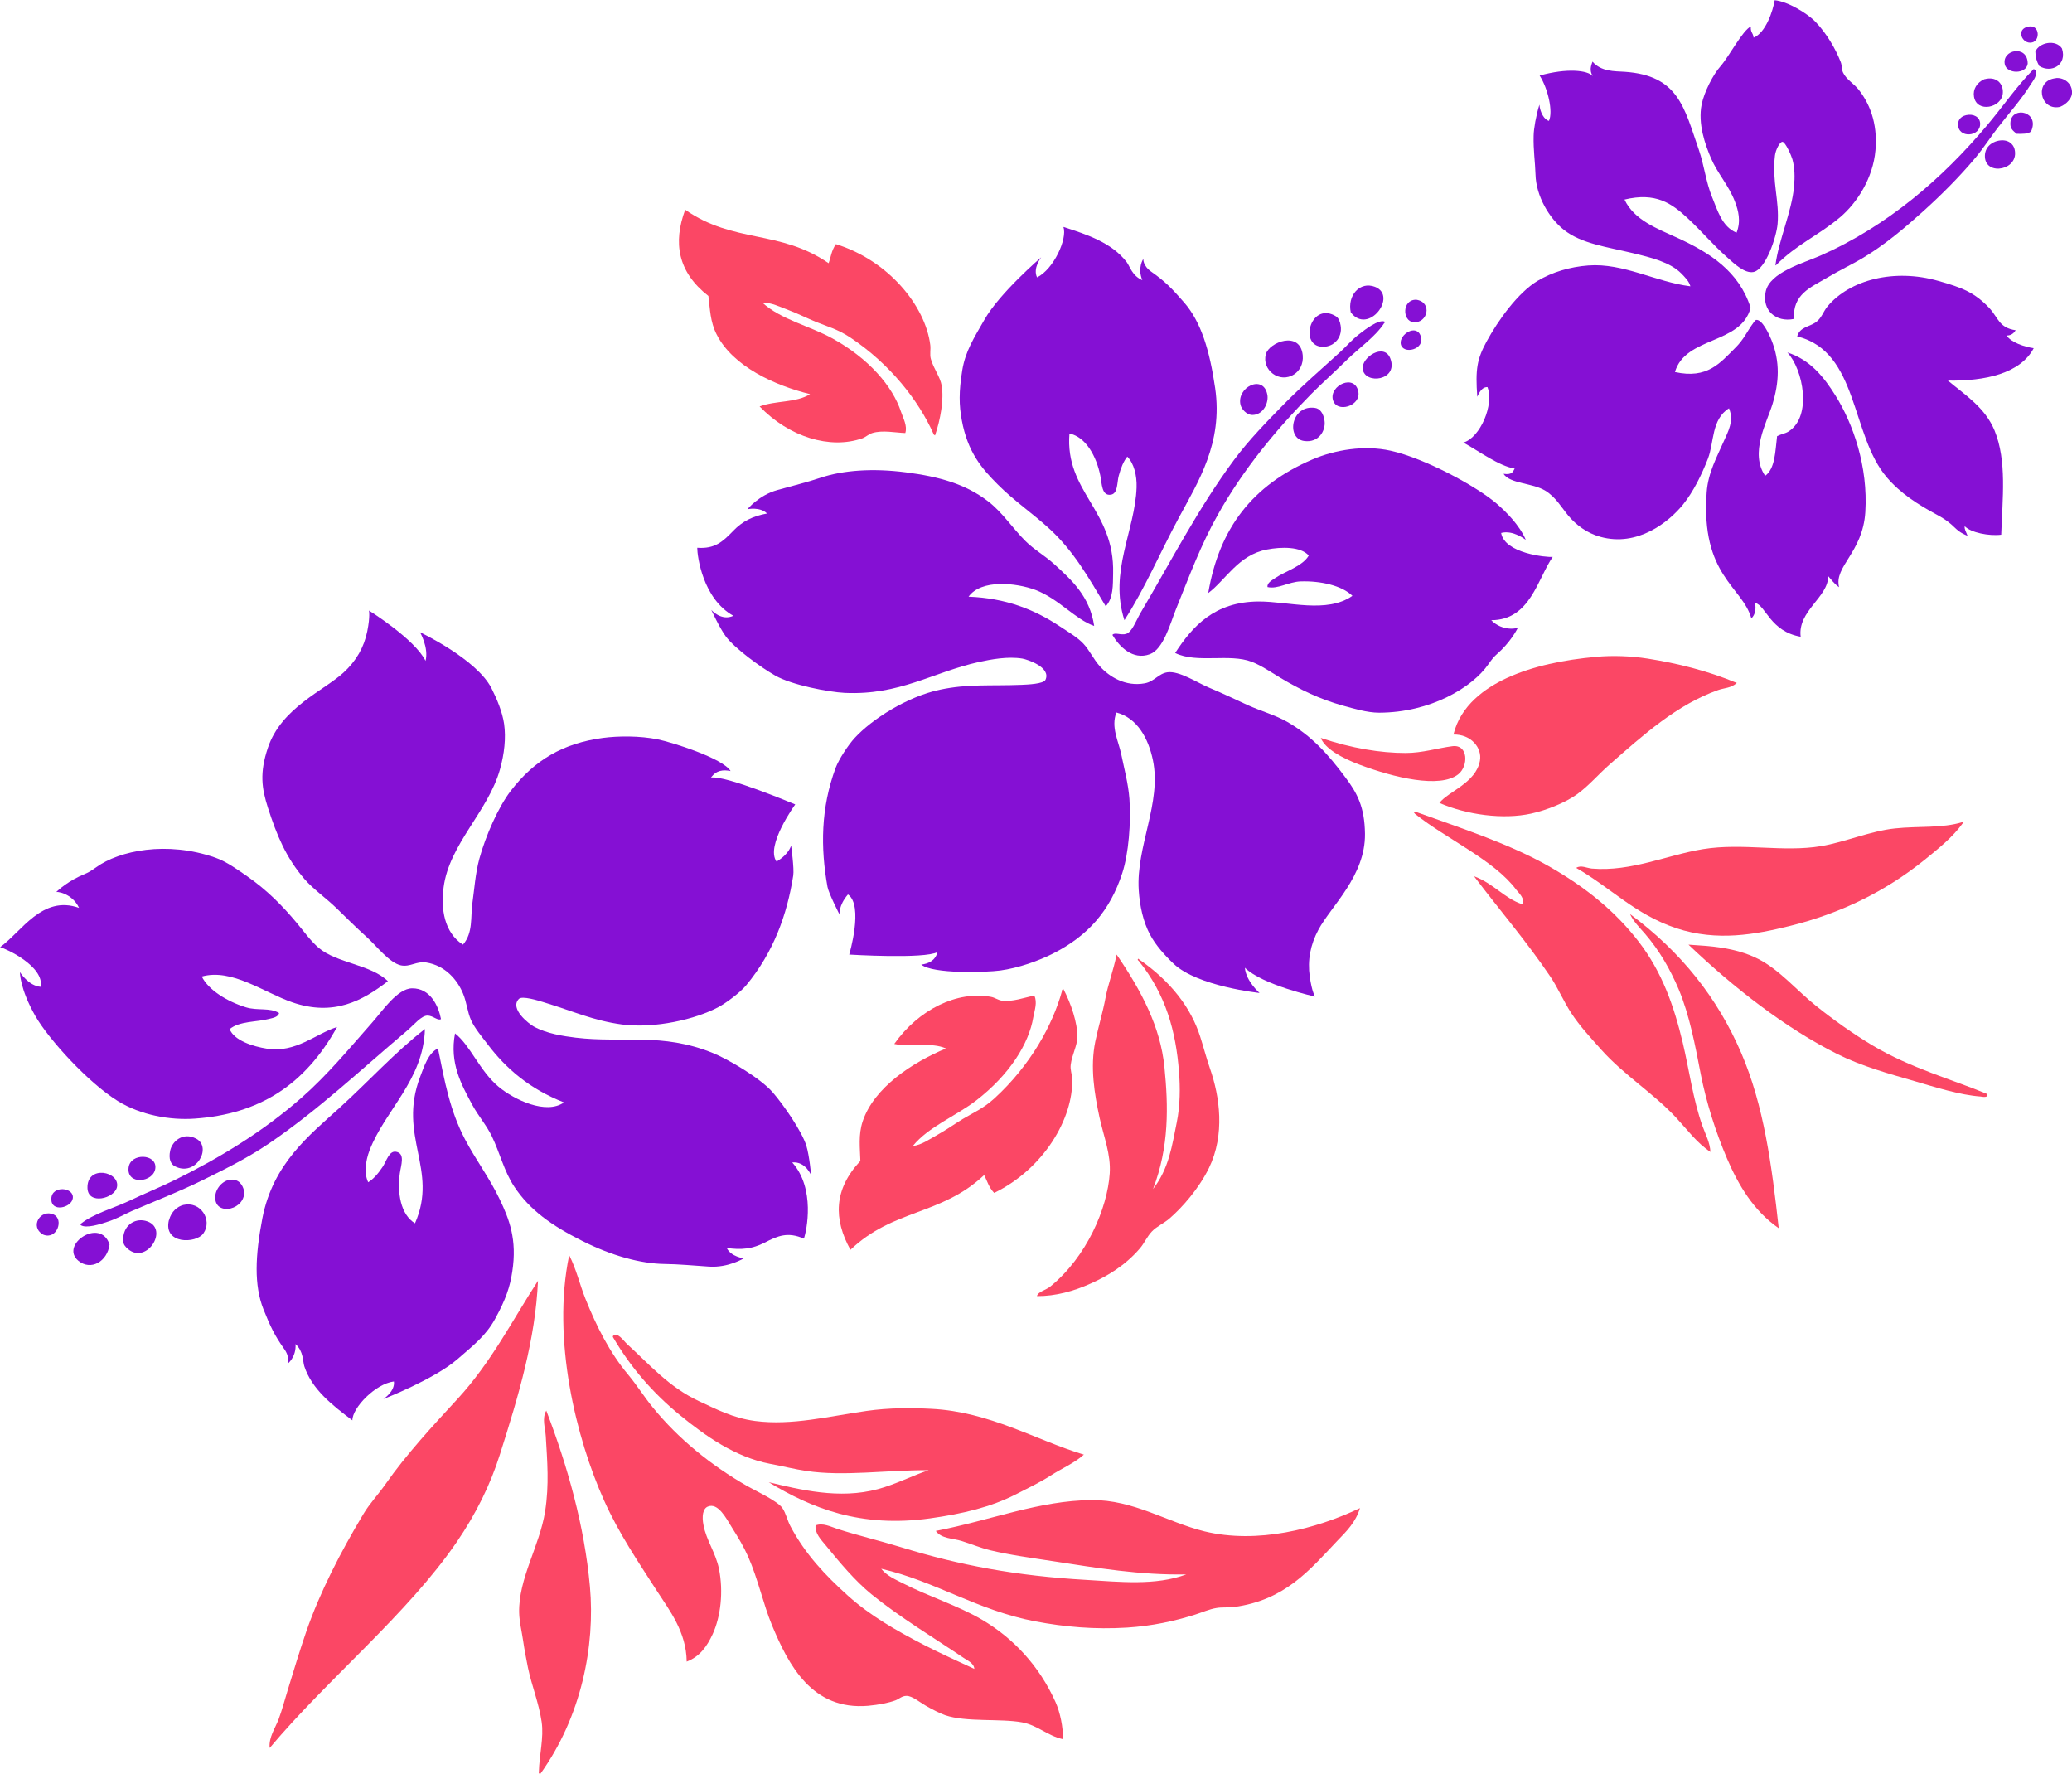 <?xml version="1.0" encoding="UTF-8"?><svg id="b" xmlns="http://www.w3.org/2000/svg" viewBox="0 0 165.11 141.36"><defs><style>.d{fill:#8510d4;}.d,.e{fill-rule:evenodd;}.e{fill:#fb4765;}</style></defs><g id="c"><path class="e" d="m90.68,76.37c2.73,1.87,4.25,4.02,4.95,6.19.25.77.49,1.7.79,2.57.78,2.23,1.21,5.26-.08,7.92-.8,1.64-2.14,3.16-3.15,4.03-.44.38-1.01.62-1.4,1.03-.38.4-.62.96-.95,1.34-1.17,1.37-2.6,2.22-3.93,2.81-1.33.6-2.78,1.01-4.28,1,.08-.35.73-.49,1.05-.75,2.93-2.38,4.57-6.27,4.75-9.02.1-1.52-.46-2.87-.81-4.45-.41-1.9-.76-4.02-.34-6.06.27-1.29.6-2.33.81-3.46.2-1.09.62-2.15.89-3.47,1.99,2.91,3.49,5.77,3.81,8.96.31,3.11.39,6.35-.91,9.72,1.28-1.64,1.52-3.49,1.89-5.3.28-1.38.28-2.79.18-4.05-.25-3.21-1.04-6.15-3.22-8.84-.1-.04-.07-.11-.03-.17Z"/><path class="e" d="m84.73,78.78c.62,1.18,1.14,2.72,1.12,3.84-.01.71-.43,1.4-.53,2.22-.05.38.11.75.12,1.13.09,3.14-2.27,7.15-6.22,9.07-.45-.48-.54-.94-.8-1.42-3.45,3.24-7.21,2.67-10.65,5.95-1.35-2.43-1.35-4.8.79-7.08-.03-1.04-.17-2.06.18-3.14.9-2.72,4-4.72,6.64-5.82-1.18-.53-2.78-.08-4.12-.36,1.95-2.76,5.03-4.25,7.71-3.75.29.05.55.25.85.3.85.12,1.81-.25,2.6-.4.26.53.02,1.17-.08,1.72-.35,2.12-1.9,4.58-4.52,6.61-1.64,1.27-3.83,2.11-5.08,3.65.68-.07,1.33-.54,1.98-.9.68-.38,1.33-.84,2-1.25.81-.49,1.62-.82,2.53-1.65,2.84-2.6,4.62-5.8,5.38-8.55-.04-.06.05-.11.09-.17Z"/><path class="e" d="m74.51,34.69c.43-1.26.72-2.86.53-3.97-.12-.7-.63-1.32-.86-2.11-.11-.37,0-.76-.05-1.13-.39-3.11-3.33-6.73-7.52-8.03-.37.54-.39,1.02-.58,1.52-3.9-2.69-7.53-1.55-11.43-4.26-.97,2.61-.61,4.95,1.85,6.87.13,1.04.14,2.06.66,3.07,1.3,2.56,4.66,4.07,7.44,4.75-1.09.7-2.74.5-4.02.98,2.35,2.44,5.62,3.44,8.19,2.54.27-.1.5-.33.79-.42.82-.25,1.82-.03,2.63,0,.18-.56-.16-1.16-.34-1.69-.67-2.04-2.57-4.25-5.47-5.85-1.82-1-4.1-1.5-5.57-2.84.68-.04,1.39.33,2.09.59.72.27,1.43.63,2.16.93.87.36,1.72.57,2.75,1.25,3.2,2.14,5.44,5.03,6.61,7.64-.03.06.06.1.12.15Z"/><path class="e" d="m138.4,54.41c-.46.42-1,.39-1.5.57-3.28,1.16-5.96,3.58-8.64,5.93-.88.77-1.69,1.73-2.62,2.39-.9.64-2.36,1.24-3.63,1.52-2.23.49-5.13.1-7.31-.85.71-.92,2.91-1.59,3.23-3.36.19-1.04-.72-2.12-2.11-2.09.57-2.33,2.52-3.7,4.27-4.51,2.07-.95,4.55-1.45,7.11-1.68,1.29-.12,2.74-.07,4.09.14,2.34.37,4.76.96,7.11,1.94Z"/><path class="e" d="m125.61,69.14c.38-.24.82.02,1.25.06,3.14.26,5.97-1.08,8.85-1.55,3.17-.51,6.4.27,9.41-.24,1.87-.31,3.94-1.21,5.89-1.41,1.87-.2,3.74,0,5.36-.5.05,0,.05.04.04.08-.82,1.14-1.95,2.03-3.03,2.91-3.15,2.55-6.77,4.3-10.79,5.29-2.69.66-5.75,1.25-9.01.17-3.27-1.09-5.18-3.19-7.97-4.8Z"/><path class="e" d="m158.34,87.16c.14.35-.46.2-.51.2-1.66-.12-3.6-.74-5.28-1.23-2-.58-4.19-1.18-6.11-2.14-4.15-2.07-8.28-5.29-11.89-8.73,1.66.11,3.7.2,5.54,1.13,1.7.86,3.08,2.51,4.59,3.72,1.44,1.16,3.02,2.27,4.52,3.17,3.04,1.82,6.49,2.76,9.13,3.87Z"/><path class="e" d="m105.25,58.79c2.47.83,4.75,1.2,6.76,1.2,1.34,0,2.55-.39,3.72-.54,1.28-.17,1.3,1.59.47,2.24-1.47,1.15-5.15.25-7.84-.76-1.45-.54-2.78-1.29-3.11-2.14Z"/><path class="e" d="m136.31,91.78c-1.08-.71-1.86-1.78-2.74-2.73-1.82-1.96-4.14-3.38-5.95-5.4-.85-.95-1.76-1.93-2.42-2.95-.62-.95-1.05-2-1.67-2.91-1.86-2.76-4.06-5.32-6.07-7.98,1.55.57,2.41,1.76,3.84,2.23.24-.45-.24-.85-.48-1.16-1.76-2.36-5.55-4.03-8.05-6.03-.04-.02-.04-.08-.1-.09.04-.04.08-.09.15-.08,3.91,1.4,7.54,2.6,10.54,4.3,3.03,1.72,5.37,3.64,7.22,6.04,1.87,2.43,2.81,5.12,3.51,8.04.52,2.2.82,4.52,1.57,6.64.25.69.61,1.34.64,2.1Z"/><path class="e" d="m129.9,72.83c4.1,3.04,6.97,6.7,8.84,11.03,1.82,4.21,2.45,9,3,13.99-2-1.38-3.21-3.43-4.12-5.55-.91-2.13-1.64-4.44-2.08-6.66-.46-2.37-.9-4.74-1.77-6.82-.67-1.58-1.52-3.07-2.68-4.42-.4-.46-.94-1-1.19-1.56Z"/><path class="e" d="m45.36,100.01c.56,1.09.83,2.31,1.29,3.46.87,2.18,1.94,4.3,3.39,6.03.71.85,1.3,1.8,1.98,2.63,2.05,2.51,4.62,4.6,7.55,6.28.61.35,2.38,1.16,2.78,1.74.28.41.4,1,.63,1.43,1.18,2.23,2.77,3.91,4.58,5.54,1.78,1.6,3.81,2.76,6.07,3.93,1.32.68,2.68,1.29,4.01,1.91-.03-.46-.55-.67-.84-.87-2.41-1.63-5.07-3.22-7.36-5.08-1.31-1.07-2.51-2.51-3.63-3.88-.37-.45-.89-.97-.82-1.6.57-.23,1.2.1,1.72.27,1.63.53,3.39.94,5.14,1.48,4.59,1.41,9.09,2.27,14.72,2.59,2.6.15,5.51.48,7.96-.44-3.63.08-7.22-.53-10.61-1.05-1.75-.27-3.43-.49-5.05-.88-.76-.19-1.5-.5-2.24-.73-.7-.22-1.6-.17-2.06-.8,4.5-.88,8.22-2.42,12.42-2.46,3.33-.03,6.02,1.76,8.98,2.49,4.23,1.03,8.92-.19,12.4-1.85-.33,1.11-1.07,1.85-1.8,2.6-2.24,2.37-4.19,4.74-8.24,5.28-.45.06-.96,0-1.4.08-.56.09-1.14.35-1.68.52-1.67.53-3.44.91-5.43,1.04-2.58.16-4.97-.05-7.35-.5-4.63-.89-7.89-3.18-12.25-4.19.44.57,1.16.87,1.77,1.18,2.01,1.03,4.32,1.74,6.26,2.88,2.5,1.47,4.56,3.67,5.86,6.56.36.8.62,2.01.59,2.96-1.21-.26-2.02-1.11-3.25-1.34-1.72-.32-4.46,0-6.13-.57-.43-.15-1.05-.47-1.57-.77-.5-.29-1.06-.77-1.51-.77-.38,0-.59.25-.89.36-.55.2-1.31.35-2.17.43-4.46.38-6.34-3.22-7.68-6.46-.67-1.62-1.1-3.66-1.89-5.44-.35-.78-.73-1.42-1.29-2.31-.44-.71-1.1-2.01-1.92-1.66-.4.17-.48.78-.34,1.48.22,1.19.97,2.2,1.23,3.47.37,1.82.14,3.82-.5,5.21-.45.97-1.02,1.79-2.07,2.19-.03-2.37-1.36-4.07-2.39-5.66-1.46-2.27-3.01-4.54-4.18-7.15-2.24-4.96-4.19-12.89-2.8-19.54Z"/><path class="e" d="m48.83,106.46c.34-.42.86.36,1.13.61,1.8,1.64,3.34,3.44,5.74,4.56,1.39.64,2.68,1.34,4.48,1.58,2.92.38,5.9-.38,8.86-.8,1.8-.26,3.6-.25,5.17-.17,4.66.23,8.32,2.49,12.16,3.65-.78.69-1.75,1.09-2.65,1.67-.86.55-1.82,1.01-2.78,1.5-1.99,1.01-4.19,1.54-6.84,1.91-5.54.77-9.44-.82-12.84-2.88,2.47.58,5.6,1.38,8.69.55,1.45-.39,2.8-1.1,4.06-1.51-3.36-.02-6.78.51-9.75.06-.95-.14-1.79-.36-2.9-.57-2.77-.53-5.15-2.22-7.17-3.87-2.21-1.81-3.95-3.84-5.35-6.23,0-.02,0-.04,0-.06Z"/><path class="e" d="m43.03,141.36c3.32-4.6,4.4-10.25,3.98-14.95-.43-4.82-1.79-9.63-3.48-14.03-.36.64-.08,1.39-.04,2.03.12,2,.28,3.87-.05,5.99-.43,2.76-2.14,5.36-2.07,8.1.02.73.21,1.49.31,2.18.11.76.25,1.47.39,2.18.3,1.44.87,2.81,1.09,4.31.19,1.28-.19,2.64-.22,4.02-.04.06.05.11.09.17Z"/><path class="e" d="m42.87,102.04c-2.01,3.09-3.72,6.49-6.41,9.41-1.99,2.16-4.1,4.44-5.74,6.79-.58.83-1.26,1.54-1.75,2.36-1.86,3.1-3.48,6.26-4.56,9.37-.54,1.57-1.01,3.14-1.48,4.67-.24.77-.44,1.56-.72,2.31-.28.74-.81,1.47-.72,2.31,4.63-5.52,10.97-10.66,14.9-16.4,1.56-2.28,2.7-4.61,3.45-7,1.49-4.68,2.83-9.19,3.03-13.83Z"/><path class="d" d="m141.48,21.12c.25-1.98,1.3-4.25,1.48-6.25.07-.77.06-1.49-.13-2.18-.07-.26-.55-1.37-.79-1.39-.2-.02-.54.61-.6,1.09-.25,2.09.37,3.6.21,5.45-.09,1.05-.95,3.63-1.92,3.83-.7.14-1.54-.67-2.07-1.14-1.25-1.11-1.92-1.97-3.17-3.14-1.29-1.2-2.55-2.09-5.04-1.49.78,1.65,2.61,2.31,4.26,3.07,2.52,1.16,4.87,2.64,5.79,5.55-.76,2.94-5.19,2.26-6.03,5.12,2.59.57,3.59-.71,4.84-1.96.27-.27.52-.57.84-1.09.16-.26.67-1.08.78-1.1.49-.08,1.04,1.14,1.22,1.57.72,1.77.62,3.42.09,5.15-.45,1.46-1.83,3.88-.58,5.7.8-.58.8-1.94.95-3.16.32-.17.64-.2.91-.37,1.9-1.2,1.17-4.95-.09-6.3,1.84.59,2.92,1.98,3.83,3.43,1.4,2.23,2.61,5.65,2.38,9.3-.21,3.22-2.51,4.32-2.09,5.97-.4-.26-.71-.72-.87-.88.02,1.68-2.45,2.77-2.19,4.83-2.44-.43-2.77-2.49-3.63-2.7.07.5.03.91-.3,1.24-.72-2.56-4.04-3.39-3.56-10.06.11-1.55.82-2.81,1.37-4.07.32-.73.83-1.59.41-2.61-1.41.87-1.18,2.72-1.68,4.01-.5,1.29-1.16,2.63-1.98,3.65-1.15,1.42-3.64,3.4-6.59,2.58-1.1-.3-1.95-.97-2.55-1.68-.55-.66-1-1.48-1.83-1.99-1.03-.64-2.83-.55-3.34-1.35.74.11.76-.22.89-.42-1.25-.19-2.91-1.43-4.09-2.07,1.35-.38,2.47-3.06,1.92-4.42-.31,0-.55.18-.81.77-.16-2.19-.02-2.99.73-4.38.94-1.73,2.52-3.92,4.07-4.85,1.17-.7,2.57-1.12,4.05-1.23,2.8-.21,5.39,1.32,8.13,1.66-.1-.41-.47-.76-.73-1.03-.9-.9-2.4-1.26-3.89-1.62-2.03-.49-4.06-.74-5.46-1.85-1.16-.91-2.22-2.69-2.26-4.41-.03-1.01-.18-1.92-.15-3.09.01-.57.19-1.6.46-2.47.06.64.39,1.2.76,1.29.34-.74-.07-2.56-.74-3.61,2.2-.61,3.82-.42,4.23.04-.29-.45-.13-.83-.02-1.15.7.81,1.76.76,2.56.81,4.28.29,4.74,2.82,5.92,6.23.42,1.21.56,2.56,1.05,3.75.43,1.04.78,2.36,1.95,2.84.37-.93.14-1.77-.13-2.48-.48-1.27-1.39-2.25-1.9-3.44-.48-1.11-1.06-2.77-.75-4.3.2-.99.91-2.38,1.5-3.04.66-.74,1.77-2.88,2.42-3.17-.04.49.17.47.22.89.97-.39,1.54-2.14,1.68-2.98,1,.08,2.61,1.04,3.27,1.74.87.91,1.58,2.13,1.99,3.18.12.31.06.59.19.85.25.53.87.89,1.22,1.33.84,1.05,1.55,2.62,1.36,4.84-.19,2.22-1.46,4.2-2.82,5.35-1.73,1.46-3.42,2.12-5.13,3.84Z"/><path class="d" d="m161.69,2.11c.85-.13.89,1.12.25,1.27-.81.2-1.37-1.11-.25-1.27Z"/><path class="d" d="m162.19,4.11c.3-.73,1.62-1,2.12-.25.43,1.31-.84,2-1.81,1.4-.21-.38-.3-.69-.31-1.15Z"/><path class="d" d="m161.58,5.08c-.13.85-1.64.82-1.82.07-.28-1.21,1.83-1.62,1.82-.07Z"/><path class="d" d="m162.07,5.5s.06.06.12.06c.22.38-.17.86-.36,1.15-.76,1.22-1.65,2.2-2.59,3.41-.61.78-1.16,1.65-1.81,2.43-1.28,1.53-2.75,3-4.22,4.32-1.41,1.27-3.04,2.66-4.83,3.72-.79.47-1.79.94-2.78,1.53-1.36.81-2.74,1.31-2.65,3.29-1.43.29-2.56-.68-2.25-2.17.32-1.56,3.02-2.28,4.35-2.87,5.34-2.35,9.74-6.16,13.28-10.37,1.29-1.53,2.38-3.14,3.73-4.5Z"/><path class="d" d="m163.83,6.22c.63-.06,1.33.42,1.28,1.21-.04.57-.72,1.04-1.03,1.1-1.54.26-2-2.14-.25-2.3Z"/><path class="d" d="m158.14,6.31c.9-.25,1.5.31,1.46,1.08-.06,1.22-2.09,1.63-2.3.31-.1-.59.23-1.13.84-1.4Z"/><path class="d" d="m161.85,10.47c-.23.21-.7.2-1.15.19-.31-.26-.56-.43-.49-.97.17-1.26,2.35-.8,1.64.78Z"/><path class="d" d="m156.7,9.17c.54-.12,1.07.14,1.09.66.05,1.09-1.77,1.22-1.76.07,0-.24.12-.61.66-.73Z"/><path class="d" d="m159.25,11.21c.77-.15,1.18.27,1.28.66.43,1.68-2.3,2.19-2.36.62-.03-.71.48-1.16,1.08-1.28Z"/><path class="d" d="m162.06,27.74c-1.07,2.02-3.87,2.63-6.84,2.58,1.4,1.17,2.96,2.15,3.72,3.98.99,2.42.63,5.38.53,8.3-.96.12-2.42-.16-2.91-.68-.03.24.08.4.23.77-1.19-.49-.86-.83-2.48-1.7-1.5-.81-2.85-1.67-3.95-2.95-2.9-3.37-2.24-10.02-7.15-11.24.21-.74.93-.75,1.45-1.1.49-.32.63-.88.96-1.28,1.79-2.14,5.33-3.04,8.84-2.04,1.91.54,2.89.92,4.07,2.17.69.74.76,1.57,2.09,1.76-.19.32-.46.43-.71.42.3.54,1.43.91,2.15,1.01Z"/><path class="d" d="m93.64,52.03c1.38-2.13,3.14-4.09,6.65-4.11,2.39-.01,5.43.98,7.48-.45-.86-.83-2.54-1.2-4.12-1.15-.97.03-1.82.64-2.65.45-.04-.34.36-.54.62-.72.79-.54,2.17-.93,2.67-1.79-.64-.73-2.19-.7-3.33-.48-2.28.43-3.27,2.41-4.68,3.47.88-5.19,3.54-8.6,8.29-10.64,1.79-.77,4.15-1.17,6.25-.7,2.74.61,6.85,2.84,8.44,4.21,1.92,1.66,2.32,2.89,2.32,2.89,0,0-1-.81-1.96-.55.28,1.63,3.59,1.95,4.11,1.91-1.21,1.74-1.79,5.04-4.9,5.04.9.93,2.2.67,2.15.55,0,0-.41.89-1.32,1.8-.45.45-.55.43-1.07,1.18-1.27,1.82-4.58,3.83-8.69,3.84-.96,0-2.03-.33-2.91-.57-1.83-.51-3.39-1.27-4.93-2.19-.74-.44-1.51-.98-2.3-1.29-1.78-.69-4.37.14-6.1-.7Z"/><path class="d" d="m112.87,23.88c1.3.21.89,1.89-.23,1.79-.91-.08-.93-1.83.23-1.79Z"/><path class="d" d="m113.22,26.79c.36,1.06-1.44,1.5-1.6.61-.13-.75,1.25-1.64,1.6-.61Z"/><path class="d" d="m110.79,28.56c.67,1.76-2.03,2.11-2.2.84-.12-.93,1.71-2.12,2.2-.84Z"/><path class="d" d="m107.64,24.89c-.29-1.34.71-2.5,1.92-2.04,1.85.7-.51,3.88-1.92,2.04Z"/><path class="d" d="m88.65,50.58c.17-.23.68.05,1.09-.08.47-.15.77-1.02,1.15-1.68,2.44-4.13,4.62-8.37,7.44-12.17,1.21-1.63,2.64-3.08,4.05-4.52,1.39-1.41,2.92-2.72,4.45-4.12.44-.4.88-.93,1.48-1.39.54-.42,1.5-1.15,2-1.01.04.05.08.1,0,.12-.69,1.08-2.02,2-2.95,2.91-1.01,1-2.05,1.92-2.9,2.78-2.77,2.81-5.37,5.95-7.39,9.54-1.37,2.42-2.29,4.92-3.39,7.65-.42,1.05-.97,3.11-2.05,3.51-1.38.51-2.46-.64-2.99-1.54Z"/><path class="d" d="m108.24,31.2c.23,1.15-1.75,1.76-2.03.64-.28-1.13,1.74-2.09,2.03-.64Z"/><path class="d" d="m106.79,25.75c.29,1.04-.43,1.89-1.38,1.88-1.9-.02-1.03-3.49.91-2.51.24.12.37.25.48.64Z"/><path class="d" d="m88.96,56.77c-.45,1.16.17,2.27.39,3.33.23,1.13.56,2.33.65,3.55.13,1.89-.06,4.35-.57,5.91-.97,2.98-2.71,4.99-5.54,6.42-1.09.55-2.7,1.14-4.19,1.34-1.12.15-5.35.29-6.29-.47.59-.08,1.11-.31,1.3-1-1.04.57-7.04.2-7.04.2,0,0,1.17-3.91-.1-4.79-.77.9-.67,1.6-.67,1.6,0,0-.86-1.67-.96-2.2-.56-3.11-.54-6.29.65-9.49.26-.69,1.01-1.83,1.52-2.38,1.38-1.5,4.18-3.29,6.78-3.84,2.28-.48,4.02-.29,6.5-.39.48-.02,1.77-.07,1.92-.4.46-1-1.44-1.62-1.84-1.69-1.16-.19-2.49.06-3.46.27-3.7.82-6.31,2.67-10.71,2.46-1.24-.06-4.21-.62-5.53-1.38-1.16-.66-3.25-2.18-3.95-3.14-.49-.67-1.14-2.09-1.14-2.09,0,0,.79.92,1.76.47-2.44-1.35-2.88-4.76-2.88-5.42,1.4.1,2.02-.47,2.87-1.35.73-.76,1.55-1.17,2.69-1.38-.56-.56-1.56-.34-1.56-.34,0,0,.9-1.12,2.39-1.53,1.15-.32,2.4-.63,3.44-.98,1.8-.6,4.16-.77,6.79-.43,2.7.35,4.74.93,6.53,2.29,1.17.89,1.98,2.17,3,3.18.69.69,1.54,1.16,2.28,1.83,1.38,1.26,2.85,2.56,3.2,4.94-1.49-.51-2.83-2.17-4.68-2.87-1.53-.57-4.32-.87-5.33.54,2.95.11,5.24,1.01,7.27,2.36.65.43,1.4.87,1.88,1.38.48.51.8,1.23,1.3,1.79.77.86,2.06,1.65,3.59,1.37.77-.14,1.09-.78,1.82-.88.93-.12,2.33.81,3.27,1.21,1.19.5,2.19.98,3.1,1.4,1.08.49,2.22.8,3.16,1.34,1.93,1.11,3.23,2.54,4.62,4.4.97,1.29,1.55,2.38,1.58,4.52.04,3.36-2.71,5.77-3.71,7.64-.64,1.2-.88,2.43-.69,3.74.17,1.21.42,1.59.42,1.59,0,0-4.2-.93-5.59-2.3.09,1.08,1.17,2.01,1.17,2.01,0,0-4.94-.52-6.84-2.32-.69-.65-1.45-1.49-1.9-2.35-.53-1-.81-2.25-.89-3.53-.22-3.47,1.84-6.95,1.13-10.35-.35-1.69-1.23-3.37-2.93-3.8Z"/><path class="d" d="m105.55,33.54c.1.76-.46,1.77-1.65,1.59-1.44-.22-1-2.92.9-2.63.35.05.66.38.75,1.04Z"/><path class="d" d="m103.81,28.3c.07.73-.28,1.26-.68,1.52-1.16.76-2.6-.33-2.26-1.6.26-.97,2.74-1.91,2.94.08Z"/><path class="d" d="m100.99,31.44c.12.63-.3,1.59-1.16,1.62-.54.01-.91-.53-.97-.78-.37-1.41,1.82-2.52,2.13-.83Z"/><path class="d" d="m89.6,49.41c-1.24-3.87.85-7.12.97-10.58.03-.96-.21-1.91-.74-2.45-.3.37-.51.89-.68,1.52-.15.55-.06,1.42-.62,1.51-.76.13-.72-.92-.85-1.52-.31-1.52-1.14-3.08-2.46-3.35-.37,4.67,3.61,6.07,3.48,11.15-.02.89.03,1.97-.59,2.61-1.39-2.33-2.54-4.37-4.44-6.13-1.37-1.27-2.84-2.24-4.18-3.59-1.25-1.25-2.38-2.55-2.85-5.11-.22-1.2-.24-2.24.04-3.98.25-1.51.92-2.55,1.77-4.03,1.23-2.15,4.52-4.96,4.52-4.96,0,0-.69.87-.33,1.6,1.33-.66,2.43-3.08,2.1-4.02,1.94.62,3.86,1.27,5.04,2.8.26.34.43,1.09,1.25,1.44-.42-.97.08-1.7.08-1.7,0,0-.07.54.65,1.04,1.06.74,1.63,1.32,2.6,2.44,1.34,1.54,2.03,3.79,2.47,6.81.64,4.4-1.36,7.48-2.9,10.35-1.52,2.82-2.69,5.62-4.33,8.15Z"/><path class="d" d="m30.91,78.17c-2.01,1.55-4.31,2.83-7.63,1.68-2.26-.78-4.8-2.72-7.2-2.05.53,1.07,2,1.98,3.51,2.45.93.29,1.93,0,2.65.46-.08.33-.51.39-.82.47-.93.25-2.35.16-3.12.81.36.9,1.83,1.38,2.99,1.56,2.29.35,3.88-1.2,5.57-1.73-2.55,4.6-6.18,6.94-11.34,7.3-1.95.14-4.3-.27-6.13-1.4-2.39-1.48-5.52-4.94-6.57-6.77-1.26-2.21-1.23-3.5-1.23-3.5,0,0,.68,1.1,1.66,1.17.28-1.63-2.74-3.03-3.24-3.16,1.72-1.24,3.35-4.17,6.29-3.13-.54-1.17-1.85-1.36-1.85-1.23,0,0,.68-.7,1.84-1.26.58-.28.66-.23,1.4-.76,1.8-1.3,5.59-2.11,9.47-.75.91.32,1.81.98,2.56,1.5,1.56,1.09,2.78,2.32,3.93,3.7.55.66,1.1,1.43,1.74,1.98,1.45,1.24,4.17,1.32,5.53,2.67Z"/><path class="d" d="m3.46,98.37c-1.15-.63-.22-2.08.81-1.61.84.38.27,2.03-.81,1.61Z"/><path class="d" d="m4.09,95.52c.01-1.12,1.86-.94,1.71-.04-.12.75-1.73,1.13-1.71.04Z"/><path class="d" d="m6.97,94.65c-.05-1.88,2.62-1.32,2.35-.07-.2.91-2.31,1.44-2.35.07Z"/><path class="d" d="m8.73,99.15c-.17,1.36-1.5,2.12-2.49,1.29-1.51-1.27,1.77-3.49,2.49-1.29Z"/><path class="d" d="m35.14,81.19c-.24.16-.63-.27-1.06-.28-.5-.01-1.06.71-1.64,1.2-3.67,3.1-7.13,6.37-11.05,9.02-1.68,1.14-3.51,2.04-5.32,2.93-1.78.87-3.65,1.6-5.56,2.42-.55.24-1.14.59-1.86.83-.65.22-1.8.59-2.22.29-.02-.06-.04-.12.03-.12,1.01-.79,2.57-1.22,3.75-1.77,1.28-.61,2.56-1.13,3.66-1.67,3.54-1.74,7.03-3.84,10.13-6.56,2.09-1.83,3.78-3.89,5.73-6.1.75-.85,1.94-2.62,3.1-2.64,1.47-.02,2.11,1.42,2.31,2.44Z"/><path class="d" d="m10.25,93c.16-1.16,2.24-1.09,2.13.06-.11,1.16-2.33,1.4-2.13-.06Z"/><path class="d" d="m9.82,98.62c.07-1.08,1.03-1.64,1.93-1.31,1.78.65-.18,3.64-1.69,2.07-.19-.2-.27-.36-.24-.76Z"/><path class="d" d="m36.9,75.25c.81-.94.59-2.2.74-3.27.16-1.14.24-2.39.56-3.57.5-1.82,1.5-4.09,2.49-5.39,1.91-2.49,4.21-3.81,7.35-4.23,1.21-.16,2.93-.18,4.4.12,1.11.23,5.15,1.49,5.78,2.52-.59-.12-1.15-.07-1.56.52,1.17-.2,6.71,2.14,6.71,2.14,0,0-2.4,3.3-1.49,4.55,1.02-.6,1.16-1.28,1.16-1.28,0,0,.26,1.86.17,2.4-.49,3.12-1.57,6.11-3.75,8.74-.47.56-1.56,1.39-2.22,1.74-1.8.96-5.03,1.72-7.67,1.38-2.31-.31-3.89-1.06-6.27-1.78-.46-.14-1.69-.52-1.95-.26-.77.79.82,2,1.18,2.2,1.03.57,2.37.77,3.35.89,3.77.45,6.84-.43,10.92,1.22,1.15.46,3.77,1.98,4.77,3.13.88,1.01,2.34,3.13,2.69,4.27.24.79.38,2.35.38,2.35,0,0-.44-1.13-1.51-1.03,1.86,2.08,1.15,5.45.93,6.07-1.29-.56-2.07-.23-3.15.33-.94.48-1.85.59-3,.41.34.71,1.36.83,1.36.83,0,0-1.22.76-2.76.66-1.19-.08-2.47-.2-3.57-.21-1.9-.03-4.19-.65-6.55-1.84-2.43-1.22-4.17-2.45-5.41-4.32-.81-1.22-1.15-2.7-1.78-4-.42-.88-1.07-1.61-1.55-2.49-.89-1.65-1.84-3.35-1.39-5.72,1.24.97,1.95,2.98,3.47,4.25,1.25,1.04,3.79,2.25,5.21,1.25-2.74-1.08-4.61-2.69-6.08-4.63-.47-.62-1.03-1.28-1.32-1.92-.29-.64-.35-1.43-.64-2.12-.44-1.07-1.4-2.24-2.94-2.48-.77-.12-1.28.38-2.01.23-.92-.2-1.93-1.53-2.69-2.22-.95-.86-1.74-1.65-2.46-2.35-.86-.83-1.83-1.49-2.54-2.31-1.46-1.69-2.2-3.47-2.91-5.68-.49-1.54-.68-2.76,0-4.78,1.07-3.19,4.47-4.55,6.03-5.99,1-.92,1.63-2,1.89-3.3.24-1.2.13-1.64.13-1.64,0,0,3.65,2.27,4.51,4.01.27-1.05-.44-2.28-.44-2.28,0,0,4.49,2.12,5.69,4.45.43.85.87,1.89,1.01,2.85.16,1.12.02,2.39-.33,3.63-.94,3.35-4.04,5.95-4.49,9.39-.23,1.72.05,3.59,1.51,4.55Z"/><path class="d" d="m13.56,91.68c.15-.75,1.02-1.52,2.08-.96,1.28.69-.03,3.08-1.72,2.19-.31-.17-.5-.58-.36-1.23Z"/><path class="d" d="m13.47,97.21c.18-.71.68-1.09,1.14-1.21,1.35-.33,2.35,1.18,1.6,2.26-.57.83-3.22.89-2.75-1.05Z"/><path class="d" d="m17.17,95.17c.1-.63.81-1.4,1.63-1.14.51.17.68.8.66,1.06-.12,1.45-2.55,1.78-2.29.08Z"/><path class="d" d="m33.86,81.98c-.11,4.06-3.16,6.44-4.41,9.66-.34.9-.44,1.87-.11,2.55.41-.25.78-.67,1.14-1.21.32-.47.52-1.32,1.08-1.22.76.13.38,1.11.3,1.72-.21,1.53.05,3.28,1.21,3.98,1.89-4.29-1.4-6.92.41-11.67.32-.83.63-1.87,1.42-2.27.54,2.66.95,4.96,2.16,7.26.87,1.65,1.94,3.05,2.76,4.77.76,1.59,1.4,3.2,1,5.77-.18,1.2-.51,2.19-1.36,3.74-.73,1.34-1.71,2.1-3,3.22-1.87,1.62-5.91,3.18-5.91,3.18,0,0,.94-.6.84-1.4-1.47.18-3.32,2.1-3.31,3.1-1.63-1.23-3.23-2.48-3.83-4.31-.13-.4-.05-1.17-.7-1.77.07,1.05-.64,1.58-.64,1.58,0,0,.24-.49-.27-1.2-.75-1.05-1.1-1.78-1.65-3.16-.75-1.9-.66-4.25-.08-7.25.85-4.36,3.75-6.61,6.16-8.8,2.37-2.16,4.4-4.41,6.78-6.26Z"/></g></svg>